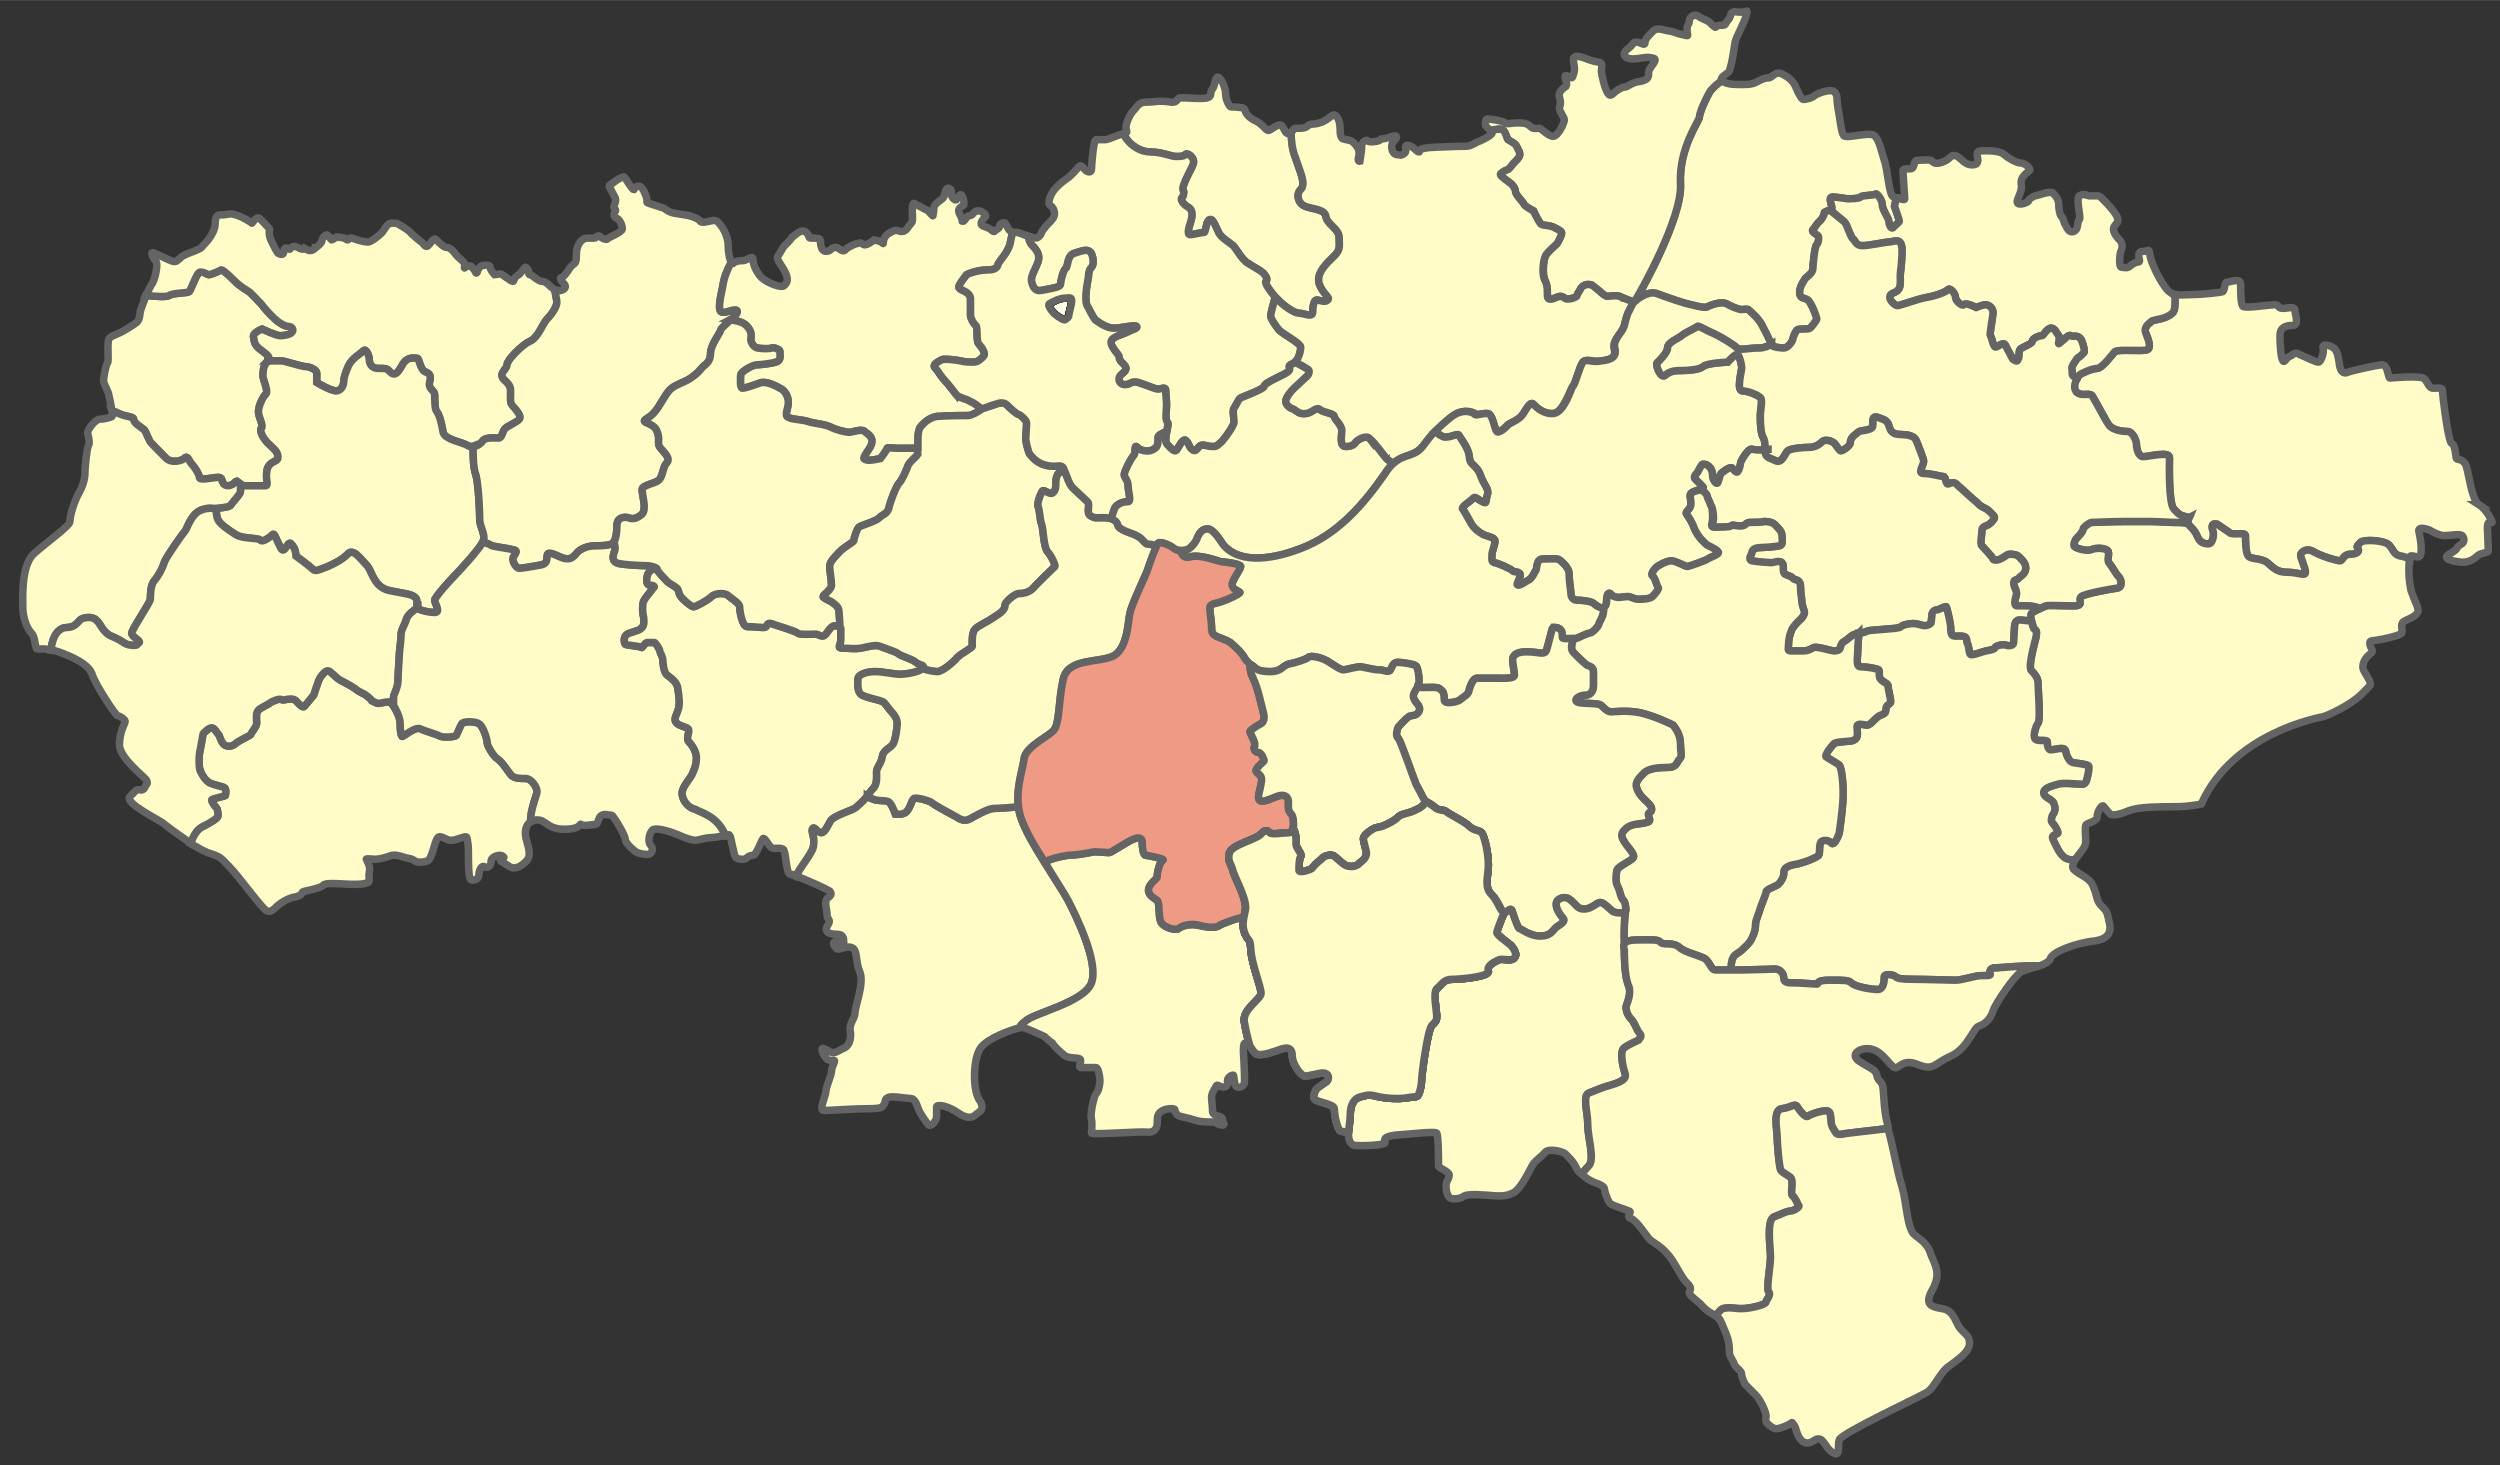<svg xmlns="http://www.w3.org/2000/svg" xml:space="preserve" width="8327" height="4880" style="shape-rendering:geometricPrecision;text-rendering:geometricPrecision;image-rendering:optimizeQuality;fill-rule:evenodd" viewBox="0 0 8328 4880"><rect x="0" y="0" width="8328" height="4880" fill="#333333" stroke="none"/><defs><style>.str0,.str2{stroke:#000;stroke-width:25}.str0{stroke:#646464}.fil3{fill:none}.fil0{fill:#fffcc8}.fil2{fill:#fefee9}.fil1{fill:#fffcc8}</style></defs><g id="Layer 1"><path class="fil0 str0" d="M445 1396c0 13 22 25 35 35 9 12 15 37 25 46 9 10 25 25 46 47 19 22 60 10 66 0 9-6 13 13 22 22 12 13 25 35 25 44 0 12 47 0 62 0 16 0 10 9 19 22 13 12 31 3 38-6 9-10 12 12 31 12h72c12 0 0-19 3-50 6-34 37-28 37-44 0-18-9-25-28-43-22-19-34-47-28-54 10-9-9-37-9-56s15-50 25-59c9-10-10-47-10-60 0-12 0-31 13-46 16-13 12-16-16-38-28-19-25-31-28-44-6-15 28-28 28-28s47 22 60 22c12 0 34-3 40-12 7-7 0-19-12-19-16 0-41-19-56-35-16-15-35-40-35-40-9-10-34-35-37-38-7-6-32-18-53-40-25-25-41-38-44-35s-35 16-41 16c-3 0-12-9-28-9-12 0-31 62-37 65-4 6-50 3-66 13-9 6-47 3-78 0-6 22-16 40-19 56-3 28-9 31-12 34-4 3-22 16-44 28-22 13-41 16-47 25-9 10 0 75-6 82-7 9-13 53-13 59 0 9 10 25 16 41 3 12 9 40 12 59 10 3 16 6 22 9 28 13 50 10 50 19z"/><path class="fil1 str0" d="M1017 1221c13 0 38 10 38 22v31s46 28 65 28c16 0 25-18 25-31 0-12 6-31 16-53 12-25 37-37 50-50 9-9 19 19 19 28 0 10 3 31 31 31 25 0 28 0 40 13 13 12 22 6 38-22 16-31 37-25 50-25 9 0 9 41 31 47 22 9 10 28 10 41 0 15 18 21 18 34 0 16 0 50 7 56 9 10 18 47 21 69 7 25 60 31 82 44 25 12 43-7 53-19 12-9 40-6 50-6 12 0 12-22 22-32 9-9 40-21 50-31 6-9-13-31-22-44-13-9-10-25-10-43 0-19 0-25-21-44-22-22 9-34 9-50s50-66 75-78c28-10 44-60 59-75 16-16 32-41 32-56 0-7-4-22-7-41-3-3-9-6-12-9-10-10-19-19-31-19-10 0-32-19-32-19-9-6-12 0-12-12 0-10-6-13-10-16-3-3-15 22-28 28-12 6-9 19-15 19-7 0-35-25-41-25s-16 3-19 3c-3-3-15-16-15-25 0-6-10-9-25-6-19 6-16 28-22 25-3-7-13-19-16-22s-12-3-19 3c-6 6-3 0-3-9 0-10-15-16-31-35-12-19-25-22-28-22-6 0-13-3-25-15-13-13-13-13-16-13-6 0-15 16-22 22-6 6-12 0-18-9-10-7-32-25-44-38-13-12-34-22-38-25-3-3-6-3-21-3-16 0-22 19-32 31-9 10-37 32-47 32-12 0-37-7-53-13-12-3-12 6-15 6s-10-6-10-6-28-6-28-3c-3 0-12 9-15 9-4-3-7-9-13-15-6-7-19 9-19 15 0 10-18 25-22 25 0 3-9 10-15 10-6 3-22-7-22-7-3 4-9 4-22-3-12-6-16-3-22 0s0 10-12 3c-16-6-10 16-16 19-3 3-12 0-16-3-3-3-12-19-25-47-9-28 0-31-3-34-6-6-22-25-34-35-13-6-25 19-25 16-3-3-38-25-56-28-16-6-28 0-35 0-9 3-31-9-31 28 0 38-41 75-41 75-6 16-62 25-75 41-15 12-12 12-21 12-10 0-50-22-66-28-19-9 0 22 6 28s0 50-12 72c-7 9-13 25-22 41 31 3 69 6 78 0 16-10 62-7 66-13 6-3 25-65 37-65 16 0 25 9 28 9 6 0 38-13 41-16s19 10 44 35c21 22 46 34 53 40 3 3 28 28 37 38 0 0 19 25 35 40 15 16 40 35 56 35 12 0 19 12 12 19-6 9-28 12-40 12-13 0-60-22-60-22s-34 13-28 28c3 13 0 25 28 44 25 19 28 25 19 34h47c9 0 66 19 78 19z"/><path class="fil1 str0" d="M767 1684c-6 6-47 9-47 9s0 22 6 38c7 15 35 34 60 50 25 15 72 9 81 18 9 10 38-15 41-18 6-7 9 9 25 40 15 35 25-25 37-9 16 15 16 40 16 40s44 32 56 44c9 10 25 0 50-9 22-10 47-22 66-41 18-22 43 16 62 35 19 18 22 68 69 84 50 12 81 12 94 25 12 12 0 28 9 37 9 7 38 13 56 13 22 0 0-31 0-41 0-9 50-65 66-81s91-97 97-119c6-18-13-47-13-68 0-22-3-107-12-147-10-25-10-66-10-97-6 3-12 0-18-3-22-13-75-19-82-44-3-22-12-59-21-69-7-6-7-40-7-56 0-13-18-19-18-34 0-13 12-32-10-41-22-6-22-47-31-47-13 0-34-6-50 25-16 28-25 34-38 22-12-13-15-13-40-13-28 0-31-21-31-31 0-9-10-37-19-28-13 13-38 25-50 50-10 22-16 41-16 53 0 13-9 31-25 31-19 0-65-28-65-28v-31c0-12-25-22-38-22-12 0-69-19-78-19h-47c0 4 0 4-3 4-13 15-13 34-13 46 0 13 19 50 10 60-10 9-25 40-25 59s19 47 9 56c-6 7 6 35 28 54 19 18 28 25 28 43 0 16-31 10-37 44-6 31 9 50-6 50h-69c-6 0-9-3-13-6v25c0 9-28 37-34 47z"/><path class="fil0 str0" d="M223 2090c25 0 35-16 44-25s41-13 53 0c16 12 22 44 56 56 38 16 35 25 60 28s19-3 28-9c6-6-25-19-25-31 0-13 62-103 62-113 0-12 0-47 13-62 12-13 28-41 34-63 10-22 63-97 69-103s19-56 53-69c22-9 41-6 50-3v-3s41-3 47-9c6-10 34-38 34-47v-25c-9-6-12-13-18-6-7 9-25 18-38 6-9-13-3-22-19-22-15 0-62 12-62 0 0-9-13-31-25-44-9-9-13-28-22-22-6 10-47 22-66 0-21-22-37-37-46-47-10-9-16-34-25-46-13-10-35-22-35-35 0-9-22-6-50-19-6-3-12-6-22-9 3 9 3 16 0 19s-25 9-40 9c-16 0-41 35-41 44 0 6 9 34 3 44-6 6-12 78-12 87 0 10 0 35-19 69s-31 78-31 97c0 15-82 72-122 109-41 41-35 147-35 178 0 32 13 69 29 85 15 15 9 53 21 53 13 0 19-3 44 3 6-56 31-75 53-75zM1751 2593c-18 0-34 0-46-9-10-10-32-47-47-56-13-7-35-44-35-54 0-12-12-50-25-62-12-10-50-10-59-3-6 9-16 34-19 40-6 7-44 7-53 3-9-6-47-15-66-25-18-9-59 29-62 25-3-3-6-15-6-43 0-25-25-63-32-69-6-6-34 3-40 3s-16-6-22-9c-3-7-25-22-25-22s-22-10-28-16-41-25-53-31c-16-9-32-31-41-31s-25 18-31 34-16 47-16 47-25 31-31 37c-6 7-16-6-28-18-13-13-41 0-47-3-6-7-34 6-38 9-6 6-31 16-40 25-10 9-6 34-6 44 0 12-19 31-19 37 0 3-44 22-53 32-10 9-28 9-35 3-6-3-12-16-18-32-10-12-16-25-25-25-10 0-29 19-29 22 0 7-12 63-12 69s-3 38 3 50c3 16 19 38 34 44 13 6 44 12 47 15 7 7 3 22 3 25 0 4-46 10-46 16s9 19 15 25 6 19 6 28c0 6-18 19-56 38-15 9-28 31-37 53 28 15 53 31 68 34 38 13 35 16 63 44 31 31 112 144 125 147 12 6 25-6 34-16 10-9 38-28 63-31 22-6 19-13 22-16s62-12 68-22c7-6 16-6 38-6 19 0 75 6 100 0 25-3 12-12 16-37 6-22-10-41-10-44s16 0 31 0c13 0 35-6 54-13 21-3 37 7 56 10s22 12 28 12c3 0 16 3 34-3 19-6 25-81 41-81 12 0 25 12 37 12 13 0 19-3 38-9s16-3 19 16c6 18-3 118 12 125 16 3 25-7 25-16s6-34 19-28c12 6 22-3 22-19 0-15 31-25 40-15 10 6-9 6-9 12s13 9 31 22c22 12 41-6 53-16 10-12 19-18 4-68-10-32-4-54 12-66 0-41 22-91 22-100 0-16-19-44-38-44z"/><path class="fil1 str0" d="M1326 2265c0-28 4-66 4-81 0-13 6-50 6-69s12-31 19-56c6-13 21-25 37-35-9-9 3-25-9-34-13-13-44-13-94-25-47-16-50-66-69-84-19-19-44-57-62-35-19 19-44 31-66 41-25 9-41 19-50 9-12-12-56-44-56-44s0-25-16-40c-12-16-22 44-37 9-16-31-19-47-25-40-3 3-32 28-41 18-9-9-56-3-81-18-25-16-53-35-60-50-6-13-6-29-6-35-9-3-28-6-50 3-34 13-47 63-53 69s-59 81-69 103c-6 22-22 50-34 63-13 15-13 50-13 62 0 10-62 100-62 113 0 12 31 25 25 31-9 6-3 12-28 9s-22-12-60-28c-34-12-40-44-56-56-12-13-44-9-53 0s-19 25-44 25c-22 0-47 19-53 75 6 0 16 3 25 6 44 16 103 41 113 78 12 35 78 135 84 135s25 12 25 19c0 6-19 34-19 78 0 43 82 106 88 115 6 7 6 16 0 19-3 6-6 19-19 16-12-3-12 0-34 22-22 21 103 81 112 90 6 6 50 38 91 66 6-22 19-44 34-53 38-19 56-32 56-38 0-9 0-22-6-28s-15-19-15-25 46-12 46-16c0-3 4-18-3-25-3-3-34-9-47-15-15-6-28-28-34-41-6-15-3-47-3-53s12-62 12-69c0-3 19-22 29-22 9 0 15 13 25 25 6 16 12 29 18 32 7 6 25 6 35-3 9-10 53-29 53-32 0-6 19-25 19-37 0-10-4-35 6-44 9-9 34-19 40-25 4-3 32-16 38-9 6 3 34-10 47 3 12 12 22 25 28 19 6-7 31-38 31-38s10-31 16-47 22-34 31-34 25 22 41 31c12 6 47 25 53 31s28 16 28 16 22 15 25 22c6 3 16 9 22 9s34-9 40-3c4 3 7 6 10 9v-28c0-6 15-31 15-56zM1708 1831c25 3 0 18 0 31 0 12 12 31 22 31 6 0 46-6 75-12 28-7 9-38 25-38 15 0 25 9 46 16 22 6 32 0 47-19 19-19 47-22 60-22 12 0 50 0 59-9 6-7 13-25 13-57 0-28 21-31 37-28 16 7 31 3 47-12 16-16 0-63 0-81 0-16 41-19 56-32 13-12 13-43 25-56 16-16-6-34-19-50-15-16 0-28-12-56-9-28-50-28-41-38 10-9 28-12 53-56 29-47 29-50 72-69 44-18 63-47 69-53s25-15 25-44c0-28 34-71 34-78 0-6 38-37 41-40 6-7 19-19 13-25-7-7-29 6-47 6-19 0-10-41 0-88 3-25 15-56 28-78-3-6-10-25-10-53 0-37-21-69-34-81-12-13-31 0-50 0-16 0 0-9-47-22-47-9-56-6-75-19-19-12 6 0-37-15-47-16-16 0-35-41-18-44-37-12-37-12-6 0-25-35-31-41-7-6-47 25-50 28-4 3 21 38 21 47s-6 19-6 25c0 3 10 9 3 16-3 3-6 18 7 21 12 7 18 25 18 35 0 12-47 28-50 34-3 3-15 0-25-9-9-6-12 6-18 6h-25c-13 0-35 16-35 56 0 41-9 19-28 53-22 32-25 19-25 25 0 10 13 16 16 25 3 10-13 16-19 16-3 0-9-3-16-3 3 19 7 34 7 41 0 15-16 40-32 56-15 15-31 65-59 75-25 12-75 62-75 78s-31 28-9 50c21 19 21 25 21 44 0 18-3 34 7 43 12 13 31 35 22 44-7 10-38 22-47 31-10 10-10 32-22 32-10 0-38-3-50 6-6 9-19 22-35 22 0 31 0 72 10 97 9 40 12 125 12 147 0 21 19 50 13 68 0 3-3 3-3 7 12 3 22 6 25 9 6 6 50 9 75 16z"/><path class="fil0 str0" d="M8258 1681c-28-19-35-125-47-138-13-16-28-12-28-16-3-3-3-46-16-50-12-6-31-165-31-178 0-9-19-6-31-6-13 0-16-16-28-31-13-13-110-3-116-3s-6-44-25-44c-16 0-100 19-116 25-12 6-25 0-28-34-6-38-12-47-31-54-19-6-25-3-22 10 3 9-6 44-16 44-9 0-40-16-62-25-19-13-22 3-34 6-13 6-16 22-22 15-7-9-10-56-10-84s19-34 41-34c25 0 9-38 9-50 0-16-25-7-40-7-19 0-10-12-28-12-22 0-91 12-104 6-9-3-9-50-9-75 0-22-37-6-47-6-6 0-6 25-12 31-3 3-75 10-100 10-22 0-44 3-60 0 0 25 3 53-9 62-19 19-59 22-66 25-6 6-31 19-22 41 10 25 19 50 4 56-19 6-94-3-107 6-9 10-43 56-59 56s-53 16-59 22c-4 3-29 35-10 57 22 18 47-4 56 18 13 22 44 82 54 94 12 13 37 19 59 19 19 0 31 31 31 44 0 12 6 40 22 40 19 0 88-19 88 3 0 19-4 153 15 172s16 19 50 28c0 0-9 16-3 22 9 10 19 19 22 25 6 6 12 28 19 31 3 7 28 13 34 7 9-10 13-32 6-47-3-16 3-19 16-16 9 6 41 28 41 28 9 10 53-3 53 10 0 12 0 56 9 68 9 10 31 7 53 16 19 6 31 38 75 38 41 0 63 15 63 0 0-16-16-47-16-57 0-9 19-28 47-9 31 16 75 28 84 28 10 0 10-22 35-22s31-12 25-19c-7-6 0-12 9-21 9-10 78-7 94 9 15 16 15 31 37 37 7 0 19 4 32 10v-6c3-13 28 6 34-4 9-9 3-56-3-81-6-22 37-6 40-3 4 3 29 16 44 16 19 0 53-7 60 0 6 6 12 22-7 31-18 12 0 9-31 28-34 16 0 25 25 28 28 6 50-6 63-19 12-12 37-9 37-18 0-13-3-75-3-75 0-32 16-16 16-19s-16-41-44-59z"/><path class="fil1 str0" d="M8033 1971c-10-34-10-90-6-109-13-6-25-10-32-10-22-6-22-21-37-37-16-16-85-19-94-9-9 9-16 15-9 21 6 7 0 19-25 19s-25 22-35 22c-9 0-53-12-84-28-28-19-47 0-47 9 0 10 16 41 16 57 0 15-22 0-63 0-44 0-56-32-75-38-22-9-44-6-53-16-9-12-9-56-9-68 0-13-44 0-53-10 0 0-32-22-41-28-13-3-19 0-16 16 7 15 3 37-6 47-6 6-31 0-34-7-7-3-13-25-19-31-3-6-13-15-22-25v-3c-16-3-31-3-44-3-22 0-56-3-78-3h-90c-44 0-100 3-110 3-6 0-28 16-28 22 0 9-16 25-22 31s-12 25-6 28c6 6 41 16 56 10 13-7 50-7 56 6 4 12-6 31 4 40 9 10 21 35 31 44 9 10 15 35-6 38-22 3-107 18-119 28-13 12 12 31-25 31-41 0-85-3-94 0-12 6-37 16-47 25-9 9 6 47 10 53 6 3 12 6 0 47-10 41-19 84-10 91 6 6 22 22 22 40 0 22 9 125 0 135-6 6-19 44-9 53 9 9 40 0 40 9 0 10 0 19 7 25 6 7 46-12 53 3 3 16 12 38 25 41 15 3 53 6 53 13 0 9 0 15-3 28-3 9-3 31-19 31s-63-6-81 0c-19 6-50 12-47 31 3 16 31 19 34 35 6 12 3 28-3 34-3 3-9 22-3 28s19 25 19 34c0 7-25 4-16 22 9 19 22 50 38 60 6 6 21 9 34 9 16-22 37-44 37-59 0-19-3-47 0-57 4-9 38-12 38-28 0-15 12-37 19-37 3 0 15 19 25 28 9 6 34 0 65-13 35-12 100-12 150-12s88-9 88-9c106-238 394-288 406-291 13-3 91-38 128-75 38-38 28-28 28-38 0-9-15-28-22-43-6-16 4-35 13-44 9-10 19-13 16-22-7-13-13-31 0-31 12 0 100-16 100-28 0-13-7-32 9-38 19-9 44-19 44-34 0-16-10-28-22-63zM5698 302c-18 29-37 75-37 88 0 12-69 103-63 222 7 119-150 390-150 390s38-34 69-25c35 13 97 35 116 38 22 6 53 12 56 6 6-3 44-19 63-9 15 9 40 19 50 19 6 0 21-4 25 3 6 6 34 28 46 56 13 28 29 59 32 62 3 4 25 7 37 7 16 0 31-25 31-32 0-3 7-21 13-28 6-6 37 0 44-6 3-3 22-25 22-31s-16-50-29-63c-12-9-28-3-28-25s16-40 19-47c3-3 25-18 25-31 0-9 6-78 13-81 6-6 9-28 6-31-6-3-25-13-19-19s13-19 19-25c9-6 19-22 19-31 0-7 31-7 25-22-4-16-10-31 3-31 12 0 47 6 50 6s40 0 43-6c7-7 44-4 50-10 4-3 22 19 22 35 0 18 22 46 22 56 0 9 6 28 13 22 6-7 22-19 22-22 0-6-16-50-16-50l6-28c-3 0-6 0-9-3-16-4-19-91-31-122-10-32-16-66-32-82-15-15-90 10-103 0-9-12-12-56-19-90-6-35 0-44-12-56-13-13-59 6-66 12-9 9-31 13-37 13s-13-13-22-32c-6-15-13-34-44-50-28-18-37 10-50 10-12 0-19 3-37 12-19 13-50 10-69 10-22 0-41-4-50-13-13 9-28 22-38 34z"/><path class="fil0 str0" d="M5008 434c9 9 12 28 15 31 4 3 25 12 29 22 3 9 15 22 9 34-6 10-13 16-19 22s-15 22-22 22c-9 3-22 12-22 16 0 6 29 25 32 28 6 3 18 18 18 28 0 12 25 34 29 44 3 6 25 18 31 21 3 7 19 38 25 44s31 3 47 13c18 9 22 12 22 18 0 7-13 32-16 35s-25 22-34 34c-10 10-16 66-4 91 13 28 0 56 13 59 12 3 25-9 37-9 10 0 16 9 22 9 10 0 25-3 32-9 3-10 9-16 15-28 10-13 25-13 35-10 6 7 21 16 28 22 6 6 18 16 25 16 6 0 34-6 47 3 12 6 37 16 40 16 0 0 3-4 6-7 16-25 157-275 150-387-6-119 63-210 63-222 0-13 19-59 37-88 10-12 25-25 38-34-9-9 16-22 22-28 9-9 19-81 22-100 3-16 28-59 37-88 6-28 6-9-25-12-34-6-22 12-34 25-16 16-3 19-28 19-22 0-7 15-25 0-16-19-25-16-44-28-22-16-34 6-34 15 0 13-7 6-7 28 0 25 13 22-28 13-37-13-25-6-50-13-22-6-31 0-34 3-3 4-28 25-28 38 0 16-13 0-28 0-16 0-7 6-29 22-25 19-9 34 16 34s44-9 66-3c25 3-13 31-13 47s0 25-28 31c-31 3-41 19-53 19-9 0-28 12-38 22-9 9-18 9-31-38-12-47-6-37-6-56 0-16-9-6-50-22-38-15-41-6-44-3s3 28 3 38c0 6-6 28-9 28s-16-10-22-7c-3 7 9 25 3 35-9 6-28 19-22 37 7 22 0 28 0 38 0 9 16 28 16 37 0 10-16 44-31 53-16 10-44-25-53-25-10 0-19 4-29-6-9-9-18-12-43-12-22 0-35 6-41 0-6-7-53-13-59-13-7 0-7 13-7 19s10 12 16 19c19-3 38-7 44 0z"/><path class="fil0" d="M3833 506c37 0 68 15 84 15s25 0 31-6c7-9 28 9 28 22 0 12-6 19-18 44-13 25-22 50-16 53 3 6 0 22-6 25-3 3 0 18 22 31 22 12 9 47 6 56-3 10-9 28-3 35 3 3 40-7 50-7 6 0 6-31 15-40 13-13 22 18 32 37 6 19 40 38 50 47 9 9 31 50 50 59 18 13 34 19 50 32 12 15 15 22 9 28-6 9 28 50 44 65 16 16 50 41 66 41 15 0 46 16 46-3s4-41 13-41 28 10 37 0c10-9-15-18-28-53-12-34 25-69 50-94 22-21 16-34 16-62s-41-44-44-69-47-25-69-34c-25-10-31-41-15-56 19-19-3-60-19-110-9-22-12-53-12-81 0 3-4 3-4 3-15 9-18-12-28-25-9-9-34 13-43 16-10 3-19-22-51-35-28-15-28-34-31-37-6-6-40-6-44-6-6 0-18-25-18-41 0-19-10-47-22-56-13-13-13 28-22 37-9 10-3 19-9 25-7 10-50 6-57 6-6 0-43-3-47 0-3 4-9 16-25 13-18-3-28-3-40-3-10 0-19 3-44 3s-31 19-41 28c-9 9-25 38-25 56 0 16 10 16-9 22 22 41 59 60 91 60z" style="stroke:#646464;stroke-width:25"/><path class="fil1 str0" d="M3439 818c19 19 25 34 19 53-7 22-25 47-22 66 6 22 12 37 44 28 31-6 53-9 53-19 0-9 9-47 18-53 7-6 4-44 29-50 21-6 40-16 53-3 9 12 12 41 3 50-10 9-10 25-10 31 0 3-15 66-6 94 13 25 19 37 28 50 13 9 38 28 63 28 22 0 69-12 75-6s-13 9-38 22c-22 9-47 15-47 31s22 37 25 44c4 3-3 12 16 28 19 19 3 25-9 37-10 10-7 32 15 32 19 0 19-13 44-7 22 7 56 22 66 22 9 0 25-9 25 3 0 16 3 32 3 50 0 22-6 47 3 57 9 9-16 59 0 75 16 18 25 25 31 18 6-9 22-43 31-31 10 9 10 22 19 28 10 10 16 3 25-9 10-10 25 0 41 0 15 0 12 3 34-16 19-22 41-56 41-65 0-10-6-41 0-47 3-3 16-28 19-32 3-3 81-31 81-40 0-13 69-38 81-50 13-13-9-16 13-25 22-10 28-41 28-56 0-13-60-44-72-57-9-12-28-37-28-47 0-9 9-40 15-62-15-19-37-47-31-53s3-13-9-28c-16-13-31-19-50-32-19-9-41-50-50-59-10-9-44-28-50-47-10-19-19-50-32-37-9 9-9 40-15 40-10 0-47 10-50 7-6-7 0-25 3-35 3-9 16-44-6-56-22-13-25-28-22-31 6-3 9-19 6-25-6-3 3-28 16-53 12-25 18-32 18-44 0-13-21-31-28-22-6 6-15 6-31 6s-47-15-84-15c-32 0-69-19-91-60-12 0-50 19-59 19h-32c-9 0-15 91-15 97 0 9-6 15-19 6-9-9-12-16-19-16-3 0-22 25-31 32-6 9-53 31-69 72-12 37 7 21 13 46 9 25-19 38-31 57-16 18-10 22-16 25-6 6-6 12-28 6-3-3-6-3-10-3 0 9 4 22 13 31z"/><path class="fil2 str0" d="M3545 993c-19 0-50 19-50 19-6 6 10 25 13 28 3 6 31 25 37 25s16-9 16-16c0-9 9-34 9-47 0-15-9-9-25-9z"/><path class="fil3 str2" d="M3545 993c-19 0-50 19-50 19-6 6 10 25 13 28 3 6 31 25 37 25s16-9 16-16c0-9 9-34 9-47 0-15-9-9-25-9z"/><path class="fil3 str2" d="M3545 993c-19 0-50 19-50 19-6 6 10 25 13 28 3 6 31 25 37 25s16-9 16-16c0-9 9-34 9-47 0-15-9-9-25-9z"/><path class="fil1 str0" d="M3186 1315c-13-16-25-34-38-47-15-16-18-25-31-41-16-12 13-25 19-28 3-6 50 0 65 3 13 4 29 4 41 4 16 0 25-10 34-19 10-10-6-31-15-41-10-9-3-56-10-62-9-7-18-25-18-35v-53c0-25-32-28-38-37-6-7 19-35 25-44 10-6 41-16 69-16s34-9 37-22c7-12 29-34 38-62 3-13 6-28 9-41-3 0-6-3-12-9-6-9-10-19-13-22 0-3-18 0-18 9 0 10-13 13-16 16 0 3-3 6-13-3-9-9-25-9-31-16-6-6 6-22 13-28 3-6-10-19-25-19-16 0-16 16-28 16-10 0-16 19-22 19-7 0 3 3-10-22-15-25 13-28 13-34 0-10 0-16-6-29-7-12-16 10-19 13s-13-3-16-13c-3-12 3-21-9-25-13-3-13 25-19 32-6 6-16 12-19 15s-12 10-12 19-3 22-3 25-7-6-10-9c-6-7-6-7-18-13-10-6-29-15-29-15-12-13-12 9-12 25 0 15 3 31-3 37-10 9-16 28-31 28-19 0-13-12-44 6-28 19-13 41-22 32-6-7-28-10-28-10s-28 25-38 13c-9-10-53 12-59 22-9 6-19-10-31-10-16 0-13 13-32 13-15 0-18-22-18-35 0-9-13-9-28-9-16 0-4-3-19-19-16-15-38 10-47 16-6 9-19 22-25 28-9 9-13 22-22 34-9 10 9 25 25 57 13 28 0 37-6 43-6 7-50-6-75-28-22-25-28-50-28-62 0-13-22 6-32 6-6 0-25 0-34 9 0 0-3 0-6-3-13 22-25 53-28 78-10 47-19 88 0 88 18 0 40-13 47-6 6 6-7 18-13 25 0 0-3 3-9 6 18 3 40 6 53 19 22 22 15 37 15 47 0 6 7 25 22 28 16 3 44 3 47 0s28 3 28 12c0 13 3 25-6 31-6 7-59 13-72 13-12 0-53 22-53 34 0 13-3 44 6 44 10 0 44-12 63-19 19-3 47 10 62 19 16 6 28 28 28 47 0 22-15 44 0 50 16 9 47 6 72 16 25 6 44 6 66 15 25 13 59 19 66 19 6 0 43-13 50-3 9 9 37 19 18 53-22 34-25 37-15 41 12 6 50-4 50-4s22-28 22-34c0-3 25 0 31 0h44c9 0 28 0 28-3v-34c0-10 3-29 9-35s22-28 53-34c35-3 97-3 106-3 13 0 38-16 41-19 0 0 0-3 3-3-12-10-28-22-37-25-16-10-32-10-47-22zM2317 2696c-25-6-41-28-44-47-6-21 22-50 32-68 9-19 15-35 15-57 0-18-12-40-25-53-12-12 6-37-3-43-6-7-28-10-37-19-10-10-7-16 3-41 9-22 3-53 0-75-3-25-28-37-38-47-9-9-12-40-12-50 0-6-10-25-10-28 0-6-15-28-18-28h-25c-10 3-16 22-19 16-6-4-50-7-53-10s-7-22 3-31c9-9 44-13 50-22 9-6 12-22 6-47-3-22 0-31 0-37 0-10 28-41 34-50 10-7-3-10-12-10s-13-15-6-37c6-10 15-16 25-22-7-3-19-6-32-6-21 0-68-3-90-7-22-6-22-21-13-43 3-10 0-19-3-28-3 0-3 3-3 3-9 9-47 9-59 9-13 0-41 3-60 22-15 19-25 25-47 19-21-7-31-16-46-16-16 0 3 31-25 38-29 6-69 12-75 12-10 0-22-19-22-31 0-13 25-28 0-31-25-7-69-10-75-16-3-3-13-6-25-9-13 25-78 96-94 112s-66 72-66 81c0 10 22 41 0 41-18 0-47-6-56-13v-3c-16 10-31 22-37 35-7 25-19 37-19 56s-6 56-6 69c0 15-4 53-4 81 0 25-15 50-15 56v28c9 16 22 41 22 60 0 28 3 40 6 44 3 3 44-35 62-25 19 9 57 18 66 25 9 3 47 3 53-4 3-6 13-31 19-40 9-7 47-7 59 3 13 12 25 50 25 62 0 10 22 47 35 54 15 9 37 46 47 56 12 9 28 9 46 9 19 0 38 28 38 44 0 9-22 59-22 100 6-3 13-6 22-6 31 0 34 31 91 31 59 0 50-22 56-16 9 7 37 0 47 0 9 0 9-18 18-28 10-9 25-3 32-3 9 0 9 6 15 13 7 9 35 56 35 68 0 10 18 28 31 38 9 9 31 12 44 12 12 0 22-18 9-31-9-9-6-37 6-50 13-12 72 9 94 19 19 9 41 15 50 15 6 0 34-9 50-9 19 0 34-6 50-6-25-66-84-78-100-88z"/><path class="fil1 str0" d="M3051 2206c-9-10-53-22-59-29-6-6-53-21-62-25-13-6-47 4-63 7-19 3-34 0-59 0-22 0-7-10-7-28v-38c0-6-12-9-21-9-13 0-25 25-32 31-9 9-22-3-31-3-6 0-53 3-59-3-7-7-69-25-88-32-19-6-12 13-25 13-12 0-37-3-56-3-16 0-25-50-25-66 0-12-28-28-38-37-9-10-43-10-56 3-12 12-53 34-59 34s-22-12-38-28c-15-16-9-25-18-34-7-7-22-13-32-22-9-10-37-38-34-41 0 0 0-3-6-6-10 6-19 12-25 22-7 22-3 37 6 37s22 3 12 10c-6 9-34 40-34 50 0 6-3 15 0 37 6 25 3 41-6 47-6 9-41 13-50 22-10 9-6 28-3 31s47 6 53 10c3 6 9-13 19-16h25c3 0 18 22 18 28 0 3 10 22 10 28 0 10 3 41 12 50 10 10 35 22 38 47 3 22 9 53 0 75-10 25-13 31-3 41 9 9 31 12 37 18 9 7-9 32 3 44 13 13 25 35 25 53 0 22-6 38-15 57-10 18-38 47-32 68 3 19 19 41 44 47 16 10 75 22 100 88 13 0 9-10 16 3 3 9 12 62 18 69 4 6 29 9 35 3s12-10 22-10c12 0 28-50 34-56 6-3 16 19 25 28 9 10 25 0 41 7 12 6 9 84 25 84 3 0 9 0 18 6 16-28 44-65 50-78 10-16 10-25 10-41 0-15-10-34-3-40 6-6 15 15 28 15 12 0 22-25 31-40 13-19 75-35 84-44 10-9 22-19 32-31 9-10 15-22 28-35 12-15 9-40 9-53 0-15 16-28 19-50s25-28 34-40c10-10 16-60 16-72 0-13-9-28-19-38-6-9-19-25-25-31-9-9-65-16-78-28-12-13-9-35-9-50 0-16 31-25 56-25 28 0 66 9 84 9 16 0 63-6 75-19 13-12-12-12-22-21z"/><path class="fil1 str0" d="M3230 2728c-13 6-25 6-44-7-16-9-75-40-81-47-7-6-47-18-60-15-9 6-12 31-25 44-9 12-37 9-37 9s-10-28-19-38c-6-9-28-6-47-9-6-3-19-6-28-12 0 3-3 6-6 6-10 12-22 22-32 31-9 9-71 25-84 44-9 15-19 40-31 40-13 0-22-21-28-15-7 6 3 25 3 40 0 16 0 25-10 41-6 13-34 50-50 78 38 13 104 44 113 50 9 10 3 16-9 25-10 13 0 38 0 53 0 19 15 16 3 35-13 18-3 31 28 31s22 22 25 28c6 3-22-3-28-3-10 0-7 12 3 22 9 9 28-10 50-3 22 6 12 43 28 81 16 37-16 116-16 137 0 19-22 38-15 63 3 28-7 47-19 53-16 6-25 16-38 16-12 0-15-7-31-13-15-6-3 22 10 35 12 9 25 0 25 6s-10 22-10 34c0 13-19 53-19 69 0 12-25 62-6 62s97-6 147-6 47-6 53-15c6-7 0-16 13-22 12-7 59 3 75 3 12 0 18 12 25 31 6 19 25 44 34 56 9 10 28-12 28-28v-31c0-9 35-6 75 22 38 25 53 6 60 0 3-3 31-13 6-47-22-38-19-138 6-172s109-62 128-66c6-9 10-15 19-21 28-29 197-63 222-129 25-68-50-221-78-275-28-53-132-196-157-275-6-12-6-25-9-37-25 3-72 6-84 6-16 0-66 28-78 35zM2795 2037c0-16-15-25-19-28-6-7-34-16-34-22s28-22 28-38c0-18-6-47-6-62 0-16 16-31 34-50 19-19 47-31 47-38 0-9 10-37 16-43 9-7 59-19 69-32 12-12 25-12 31-31 3-19 25-75 34-84 10-10 22-38 28-53 3-16 28-32 35-44 0-3-3-13-3-19h-69c-6 0-31-3-31 0 0 6-22 34-22 34s-38 10-50 4c-10-4-7-7 15-41 19-34-9-44-18-53-7-10-44 3-50 3-7 0-41-6-66-19-22-9-41-9-66-15-25-10-56-7-72-16-15-6 0-28 0-50 0-19-12-41-28-47-15-9-43-22-62-19-19 7-53 19-63 19-9 0-6-31-6-44 0-12 41-34 53-34 13 0 66-6 72-13 9-6 6-18 6-31 0-9-25-15-28-12s-31 3-47 0c-15-3-22-22-22-28 0-10 7-25-15-47-13-13-35-16-53-19-10 12-32 28-32 34 0 7-34 50-34 78 0 29-19 38-25 44s-25 35-69 53c-43 19-43 22-72 69-25 44-43 47-53 56-9 10 32 10 41 38 12 28-3 40 12 56 13 16 35 34 19 50-12 13-12 44-25 56-15 13-56 16-56 32 0 18 16 65 0 81-16 15-31 19-47 12-16-3-37 0-37 28 0 25-4 44-10 54 3 9 6 18 3 28-9 22-9 37 13 43 22 4 69 7 90 7 22 0 41 9 38 12s25 31 34 41c10 9 25 15 32 22 9 9 3 18 18 34 16 16 32 28 38 28s47-22 59-34c13-13 47-13 56-3 10 9 38 25 38 37 0 16 9 66 25 66 19 0 44 3 56 3 13 0 6-19 25-13 19 7 81 25 88 32 6 6 53 3 59 3 9 0 22 12 31 3 7-6 19-31 32-31 6 0 12 3 18 3 0-19-3-41-3-50z"/><path class="fil0 str0" d="M3189 2190c16-16 50-31 50-38 0-6-3-43 9-56 10-12 38-22 69-44 31-18 31-31 31-37 0-9 32-38 47-38 19 0 35-6 47-18 13-16 69-69 72-72s-9-31-22-47c-16-13-16-78-22-94-6-12-6-47-12-59-3-13 6-35 12-47 3-13 16 0 28 3 10 3 19-9 19-25s0-25 6-37c3-7 13-10 25-13-3 0-3-3-3-3-3-16-19-13-19-13s-28 4-53-6c-25-9-40-31-43-34-4-6-13-41-13-50 0-10 3-44 3-53 0-10-22-28-25-28-6 0-31-22-40-32-10-9-22-9-38-3-12 6-47 13-50 19-3 3-31 19-41 19-9 0-71 0-106 3-31 6-47 28-53 34s-9 25-9 35v34s-3 0-3 3c0 6 3 16 3 19-7 12-32 28-35 44-6 15-18 43-28 53-9 9-31 65-34 84-6 19-19 19-31 31-13 13-60 25-69 32-6 6-16 34-16 43 0 7-28 19-47 38-18 19-34 34-34 50 0 15 6 44 6 62 0 16-28 32-28 38s28 15 34 22c4 3 19 12 19 28 0 9 3 31 3 50 0 3 3 3 3 6v38c0 18-15 28 7 28 25 0 40 3 59 0 16-3 50-13 63-7 9 4 56 19 62 25 6 7 50 19 59 29 10 9 35 9 22 21 19 7 41 10 50 10 16 0 53-31 66-47z"/><path class="fil1 str0" d="M3823 1812c-9 0-15-16-31-25-19-13-66-19-69-41-6-22-34-22-53-22s-22 3-37-6c-16-9 0-37-10-47-9-9-40-37-50-47-9-9-22-40-25-56-12 3-22 6-25 13-6 12-6 21-6 37s-9 28-19 25c-12-3-25-16-28-3-6 12-15 34-12 47 6 12 6 47 12 59 6 16 6 81 22 94 13 16 25 44 22 47s-59 56-72 72c-12 12-28 18-47 18-15 0-47 29-47 38 0 6 0 19-31 37-31 22-59 32-69 44-12 13-9 50-9 56 0 7-34 22-50 38-13 16-50 47-66 47-9 0-31-3-50-10-15 13-59 19-75 19-18 0-56-9-84-9-25 0-56 9-56 25 0 15-3 37 9 50 13 12 69 19 78 28 6 6 16 22 25 31 10 10 19 25 19 38 0 12-6 62-16 72-9 12-31 18-34 40s-19 35-19 50c0 13 3 38-9 53-10 10-16 19-22 29 9 6 22 9 28 12 19 3 41 0 47 9 9 10 19 38 19 38s28 3 37-9c13-13 16-38 25-44 13-3 53 9 60 15 6 7 65 38 81 47 19 13 31 13 44 7 12-7 62-35 78-35 12 0 59-3 84-6-6-63 13-119 19-156 3-47 90-79 103-103 16-29 12-94 28-166s122-53 169-78c47-28 47-119 53-141 3-22 44-109 56-137 10-25 25-69 35-88-13-3-25-6-32-6z"/><path class="fil3 str2" d="M3545 993c-19 0-50 19-50 19-6 6 10 25 13 28 3 6 31 25 37 25s16-9 16-16c0-9 9-34 9-47 0-15-9-9-25-9z"/><path class="fil1 str0" d="M3758 1671c12 0 0-34 0-53s-13-28-13-37c0-10 22-54 31-63 10-9 0-41 13-28 9 9 19 12 34 12 13 0 22-6 28-12 7-6 7-22 7-34 0-7 15-13 28-19 3-13 6-28 3-31-9-10-3-35-3-57 0-18-3-34-3-50 0-12-16-3-25-3-10 0-44-15-66-22-25-6-25 7-44 7-22 0-25-22-15-32 12-12 28-18 9-37-19-16-12-25-16-28-3-7-25-28-25-44s25-22 47-31c25-13 44-16 38-22s-53 6-75 6c-25 0-50-19-63-28-9-13-15-25-28-50-9-28 6-91 6-94 0-6 0-22 10-31 9-9 6-38-3-50-13-13-32-3-53 3-25 6-22 44-29 50-9 6-18 44-18 53 0 10-22 13-53 19-32 9-38-6-44-28-3-19 15-44 22-66 6-19 0-34-19-53-9-9-13-22-13-31-18-6-31-13-40-13h-13c-3 13-6 28-9 41-9 28-31 50-38 62-3 13-9 22-37 22s-59 10-69 16c-6 9-31 37-25 44 6 9 38 12 38 37v53c0 10 9 28 18 35 7 6 0 53 10 62 9 10 25 31 15 41-9 9-18 19-34 19-12 0-28 0-41-4-15-3-62-9-65-3-6 3-35 16-19 28 13 16 16 25 31 41 13 13 25 31 38 47 15 12 31 12 47 22 9 3 25 15 37 25 10-3 35-13 47-16 16-6 28-6 38 3 9 10 34 32 40 32 3 0 25 18 25 28 0 9-3 43-3 53 0 9 9 44 13 50 3 3 18 25 43 34 25 10 53 6 53 6s16-3 19 13c6 12 16 47 28 59 10 10 41 38 50 47 10 10-6 38 10 47 15 9 18 6 37 6 10 0 22 0 31 3 7-15 10-34 16-40 13-13 28-16 41-16zm-197-622c0 7-10 16-16 16s-34-19-37-25c-3-3-19-22-13-28 0 0 31-19 50-19 16 0 25-6 25 9 0 13-9 38-9 47z"/><path class="fil1 str0" d="M4564 1462c-12-16-41 3-47 9-6 10-15 16-34 16-22 0-13-38-13-53 0-19-25-38-25-47 0-10-34-13-47-22-12-13-25 9-46 12-25 4-32-9-44-15-13-3-25-16-25-25 0-13 19-35 28-44s34-31 44-41c6-6 6-12 6-18 0-3-28-19-47-28-3 3-6 3-9 6-22 9 0 12-13 25-12 12-81 37-81 50 0 9-78 37-81 40-4 4-16 29-19 32-6 6 0 37 0 47 0 9-22 43-41 65-22 19-19 16-34 16-16 0-31-10-41 0-9 12-15 19-25 9-9-6-9-19-19-28-9-12-25 22-31 31-6 7-15 0-31-18-9-7-6-25-3-44-13 6-28 12-28 19 0 12 0 28-7 34-6 6-15 12-28 12-15 0-25-3-34-12-13-13-3 19-13 28-9 9-31 53-31 63 0 9 13 18 13 37s12 53 0 53c-13 0-28 3-41 16-6 6-9 25-16 40 10 4 19 10 22 19 3 22 50 28 69 41 16 9 22 25 31 25 7 0 19 3 32 6 0-3 3-6 3-9 9-7 43 9 53 18 9 7 25 10 44 4 15-7 31-29 34-41 6-13 16-31 37-28 19 3 47 50 47 50 60 75 185 44 260 15 122-46 209-146 281-250 9-15 19-25 28-34-12-6-25-16-25-19-3 0-37-50-53-62z"/><path class="fil1 str0" d="M5402 990c-13-9-41-3-47-3-7 0-19-10-25-16-7-6-22-19-28-22-10-3-25-3-35 10-6 12-12 18-15 28-7 6-22 9-32 9-6 0-12-9-22-9-12 0-25 12-37 9-13-3 0-31-13-59-15-25-6-81 4-91 9-12 31-31 34-34s16-28 16-35c0-6-4-9-22-18-16-10-41-7-47-13s-22-37-25-44c-6-3-28-15-31-21-4-10-29-32-29-44 0-10-12-25-18-28-3-3-32-22-32-28 0-4 13-13 22-16 7 0 16-16 22-22s13-12 19-22c6-12-6-25-9-34-4-10-25-19-29-22-3-3-6-22-15-31-6-7-25-3-44 0 3 0 3 3 6 3 7 9-18 22-37 31-19 6-31 19-50 19-16 0-25 0-100 3-72 3-50 16-56 16-7 0-19-19-35-22-19-3-3 15-12 25-13 12-19 6-25 6-10 0-19-9-19-28 0-16 16-22 16-31 0-10-32 6-44 6-13 0-6 6-25 9-22 3-25 0-28-3s-19 3-19 19c0 15-6 50-6 50s-10 3-3-19c3-25-10-34-19-44-10-9-16-6-35-12-15-10-3-38-15-66-16-28-19-6-53 10-32 12-38 3-47 12-10 9-19 9-38 9-15 0-9 7-19 13 0 28 4 59 13 81 16 50 38 91 19 110-16 15-10 46 15 56 22 9 66 9 69 34s44 41 44 69 6 41-16 62c-25 25-62 57-50 94 13 35 38 44 28 53-9 10-28 0-37 0s-13 22-13 41-31 3-46 3c-16 0-51-25-66-41-3-3-6-6-13-12-6 22-15 53-15 62 0 10 18 35 28 47 12 13 72 44 72 57 0 12-6 37-19 50 19 9 47 25 47 28 0 6 0 12-6 18-10 10-35 32-44 41-10 9-28 31-28 44 0 9 12 22 25 25 12 6 19 19 44 15 21-3 34-25 46-12 13 9 47 12 47 22 0 9 25 28 25 47 0 15-9 53 13 53 19 0 28-6 34-16 6-6 35-25 47-9 16 12 50 62 53 62 0 3 13 13 25 19 35-31 69-22 97-56 34-44 97-106 122-113 25-9 47 0 53 3 6 7 19 0 38 0 21 0 25 50 34 60 6 9 31-16 37-22 7-6 29-13 44-28 13-13 28-53 41-41 9 10 34 35 69 31 31-6 56-84 62-90 9-6 22-66 34-81 13-13 29 0 60-4 28-3 53-9 44-40-7-31 28-53 34-78 6-22 3-16 12-41 7-12 13-28 19-37-6-4-28-10-40-16zM6173 796c10 10 10 22 32 22s75-12 87-12c16 0 44-19 44 28 0 43-6 72-6 84 0 13 3 38-7 47-9 12-28 9-28 25 0 12 19 28 25 28 10 0 66-22 100-28 35-6 63-19 69-25 6-9 25 12 25 25 0 12 22 31 28 25 6-9 41 9 41 9s22-9 31-9c13 0 25 12 25 25 0 16-12 72-9 78 6 6 9 38 18 38 7 0 25-19 32-7 6 13 22 41 25 47 6 3 15 13 18 0 7-9-3-31 13-37 19-10 34-16 34-22 0-10 22-19 32-19 6 0 12-19 28-25 15-3 22 19 28 25s-6 34 6 25c9-9 28-31 34-25 7 6 22-6 35 13 9 21 12 40 9 43s-12 13-22 19c-6 9-22 28-18 38 3 9-4 18 9 25 3 0 6 3 9 3 3-7 7-10 7-10 6-6 43-22 59-22s50-46 59-56c13-9 88 0 107-6 15-6 6-31-4-56-9-22 16-35 22-41 7-3 47-6 66-25 12-9 9-37 9-62-6 0-12-4-15-7-19-9-57-81-66-115-9-38 0-22-25-22s-9 31-12 34c-4 3-13 0-29 13-12 12-21 6-31 6-9 0-6-41-3-50 6-13 9-28-3-41-13-12-25-31-19-43 6-13 19-13 10-35-10-22-57-69-60-69h-34c-3 0-16-9-31 0-13 7 6 72 0 79-10 6 0 31-19 40-16 6-22-12-31-28-7-19-4-16-10-22s-9-28-9-40c0-13-6-25-19-38-9-9-53 9-59 9-3 0-22 10-22 16s-35 19-38 6c-3-12 19-37 13-62-3-25 22-38 28-44s-16-25-28-25c-16 0-47-19-56-28-10-9-32-13-57-13-28 0-34 0-34 13 0 9 12 34-16 34s-37-25-56-31c-19-3-16 13-44 22s-28 0-37-6c-13-3-38 0-47 0-13 0-6 28-22 28-12 0-25 0-25 6s6 88 6 94-12 0-28-3l-6 28s16 44 16 50c0 3-16 15-22 22-7 3-13-13-13-22 0-10-22-38-22-56 0-16-18-38-22-35-6 6-43 3-50 10-3 6-40 6-43 6s-38-6-50-6c-13 0-7 15-3 31 3 6 0 9-4 12 16 16 41 35 47 41 7 6 19 50 28 56z"/><path class="fil1 str0" d="M4861 1452c6 10 16 22 25 41 12 22 6 41 16 50 9 9 25 22 31 44 9 25 28 44 22 59-7 19 0 35-16 25-19-9-25-22-34-9-10 9-41 28-32 34 7 10 16 28 29 50 12 19 28 28 40 35 13 6 38 9 38 21 0 13-10 35-10 44 0 13-3 25 7 28 9 0 59 22 62 28 3 4 28 0 25 16-6 19-16 31-6 31 9 0 19-9 31-15 16-7 22-28 28-35 6-6 0-37 22-37s50-3 56 3c7 6 32 25 32 47 0 25 6 56 6 65 0 10 6 22 19 22 12 0 53 3 59 13 9 6 25 19 31 12 10-6 10-18 10-25 0-9 3-28 12-22 6 10 22 13 28 13s22-3 31-3c10 0 19 9 35 9 12 0 37 0 47-9 9-10 25-28 18-31-3-4-9-32-18-38-7-6 6-22 12-28s35-22 50-22c16 0 47 19 53 19 7 0 66-22 69-25 6-6 44-16 34-25-12-13-34-19-40-25s-25-22-38-50c-9-28-28-50-28-53 0-7 16-13 16-32 0-15-6-28 0-34 9-9 47-16 40-22-9-9-18-19-25-25-6-6-3-12 4-19 6-6 15-31 21-31 10 0 16 3 22 10 7 6 10 18 10 31 0 12 15 31 18 19 4-10 7-25 10-29 3-3 31-25 37-18 7 6 13 18 19 12 3-3 9-22 9-28s25-50 38-47c9 3 28 3 44 3 0-22 0-31-10-50-6-22-6-50-6-65 0-19 9-53 0-60-9-9-41-22-59-22-22 0-3-65-3-78 0-9-7-37-13-43-6-7-34 25-34 25s-72 3-82 15c-12 10-50 13-68 13-19 0-41 0-57 15-15 16-34-34-28-40 10-10 35-35 35-50 0-19 37-32 47-41 9-9 46-25 53-31 3-3 31 15 56 25 25 12 66 37 75 47 9 9 37 0 75 0 16 0 31-7 41-13-7-9-16-34-29-56-12-28-40-50-46-56-4-7-19-3-25-3-10 0-35-10-50-19-19-10-57 6-63 9-3 6-34 0-53-6-22-3-84-25-119-38-31-9-69 25-69 25v-3c-3 3-6 7-6 7-6 9-12 25-19 37-9 25-6 19-12 41-6 25-41 47-31 78 6 31-19 37-47 40-31 7-47-9-60 4-12 15-25 75-34 81-6 9-28 84-62 90-35 4-60-21-69-31-13-12-28 28-41 41-15 15-37 22-44 28-3 6-31 31-37 22-9-10-13-60-31-60-22 0-35 7-41 4-6-7-28-16-53-7-16 3-50 32-81 63 12 9 25 19 34 19 25 0 44-16 47-4z"/><path class="fil1 str0" d="M7292 1724c-34-9-31-9-50-28s-15-153-15-172c0-22-69-3-88-3-16 0-22-28-22-40 0-13-12-44-31-44-22 0-47-6-59-19-10-12-41-72-54-94-9-22-34 0-56-18-12-16-3-35 3-47-3 0-6-3-9-3-13-7-6-16-9-25-4-10 12-29 18-38 10-6 19-16 22-19s0-22-9-43c-13-19-28-7-35-13-6-6-25 16-37 25-9 9 3-19-3-25s-13-28-28-25c-16 6-22 25-28 25-10 0-32 9-32 19 0 6-15 12-34 22-16 6-6 28-13 37-3 13-12 3-18 0-3-6-19-34-25-47-7-12-25 7-32 7-9 0-12-32-18-38-3-6 9-62 9-78 0-13-12-25-25-25-9 0-31 9-31 9s-35-18-41-9c-6 6-28-13-28-25 0-13-19-34-25-25-6 6-34 19-69 25-34 6-90 28-100 28-6 0-25-16-25-28 0-16 19-13 28-25 10-9 7-34 7-47 0-12 6-41 6-84 0-47-28-28-44-28-12 0-65 12-87 12s-22-12-32-22c-9-6-21-50-28-56-6-6-31-25-50-41-6 3-18 7-18 10 0 9-10 25-19 31-6 6-13 19-19 25s13 16 16 19c6 3 3 25-3 31-7 3-13 72-13 81 0 13-22 28-25 31-3 7-19 25-19 47s16 16 28 25c13 13 29 57 29 63s-19 28-22 31c-7 6-38 0-44 6-6 7-13 25-13 28 0 7-15 32-31 32-12 0-34-3-37-7 0 0-3-3-3-6-10 6-25 13-41 13-38 0-66 9-75 0-9-10-50-35-75-47-25-10-53-28-56-25-7 6-44 22-53 31-10 9-47 22-47 41 0 15-25 40-35 50-6 6 13 56 28 40 16-15 38-15 57-15 18 0 56-3 68-13 10-12 82-15 82-15s28-32 34-25c6 6 13 34 13 43 0 13-19 78 3 78 18 0 50 13 59 22 9 7 0 41 0 60 0 15 0 43 6 65 10 19 10 28 10 50 12-3 22-3 22-3s-10 0-22 3v3c0 22 12 22 34 32 22 12 31-22 41-32 9-9 56-12 72-12 18 0 34-9 43-19 10-9 32-3 41 6 9 10 16 25 22 25 3 0 31-15 31-28 0-12 9-22 22-31 9-12 28-6 47-16 15-6-6-46 22-37 25 9 25 9 31 16 9 9 6 25 19 34 9 9 28 6 50 9 25 7 25 10 34 32 6 18 19 46 19 56 0 12-22 40 0 40 25 0 56 10 65 10 10 0 7 25 16 25 6 0 19-13 34 6 19 16 44 41 63 56 16 19 31 16 47 35 15 15 12 15 0 31-16 16-31 9-31 28 0 16-7 44 0 50 6 6 31 34 34 38 3 3 0 12 19 9 22-6 28-19 40-19 10 0 25 0 35 13 9 9 18 18 18 34 0 19-21 28-25 34-6 7-15 0-15 16 0 13 12 25 9 38-3 12-12 37 3 37 13 0 53-3 75 9 7-3 13-6 19-9 9-3 53 0 94 0 37 0 12-19 25-31 12-10 97-25 119-28 18-3 15-28 6-38-10-9-22-34-31-44-10-9 0-28-4-40-6-13-43-13-56-6-15 6-50-4-56-10-6-3 0-22 6-28s22-22 22-31c0-6 22-22 28-22 10 0 66-3 110-3h90c22 0 56 3 78 3 13 0 28 0 44 3-3-6 3-19 3-19z"/><path class="fil1 str0" d="M5686 1649c3 16 9 19 12 32 7 9 10 28 10 46 0 16-13 29 3 29 12 0 50 0 56-4 3-6 13 0 31 0 19 0 16-12 32-12 12 0 43 0 47-3 0 0 25 0 34 9 9 10 25 22 25 38 0 12 6 31-9 34-13 3-57 6-66 6-13 0-25 7-25 16 0 6-16 22 0 28 16 3 62 9 66 9 6 0 25-12 34-3 9 10 0 28 9 38 10 6 22 6 28 15 7 7 25 0 25 29 0 25 4 34 4 46 0 13 9 35 9 38 0 6-6 19-16 25-9 9-25 25-28 37-6 13-9 32-9 44 0 16-6 22 9 22h41c22 0 28-12 40-12 16 0 54 12 60 12s19 0 22-9c3-13 6-19 18-25 13-10 25-22 35-22 9 0 28-6 37-10 10-3 25-3 57-6 34-3 50-3 56-9s28-10 40-10c16 0 29 7 38 7 12 0 22-3 22-10 0-6 3-22 3-28 3-6 6-15 19-15 12-4 28-13 28-10 3 3 15 60 15 69s0 28 10 28c6 3 34-3 40 6 7 10 0 10 7 22 6 16 3 35 12 35 10 0 28-7 38-10 6-3 37-6 40-12 3-10 28-13 38-10 6 3 25 3 25-9 0-9 3-50 3-56 0-3 3-19 16-19 9 0 25 3 40 3-3-9-3-22 0-25 6-6 19-12 28-16-22-12-62-9-75-9-15 0-6-25-3-37 3-13-9-25-9-38 0-16 9-9 15-16 4-6 25-15 25-34 0-16-9-25-18-34-10-13-25-13-35-13-12 0-18 13-40 19-19 3-16-6-19-9-3-4-28-32-34-38-7-6 0-34 0-50 0-19 15-12 31-28 15-16 15-16 0-31-16-19-31-16-47-35-19-15-44-40-63-56-15-19-28-6-34-6-9 0-6-25-16-25-9 0-40-10-65-10-22 0 0-28 0-40 0-10-13-38-19-56-9-22-9-25-34-32-22-3-41 0-50-9-13-9-10-25-19-34-6-7-6-7-31-16-28-9-7 31-22 37-19 10-38 4-47 16-13 9-22 19-22 31 0 13-28 28-31 28-6 0-13-15-22-25-9-9-31-15-41-6-9 10-25 19-43 19-16 0-63 3-72 12-10 10-19 44-41 32-22-10-34-10-34-32v-3c-16 0-35 0-44-3-13-3-38 41-38 47s-6 25-9 28c-6 6-12-6-19-12-6-7-34 15-37 18-3 4-6 19-10 29-3 12-18-7-18-19 0-13-3-25-10-31-6-7-12-10-22-10-6 0-15 25-21 31-7 7-10 13-4 19 7 6 16 16 25 25 4 3-3 6-9 10 9 3 19 12 22 18z"/><path class="fil1 str0" d="M7023 3059c-3-22-9-28-25-44-15-16-12-34-25-62-9-29-46-38-65-57-6-6-3-18 3-31-13 0-28-3-34-9-16-10-29-41-38-60-9-18 16-15 16-22 0-9-13-28-19-34s0-25 3-28c6-6 9-22 3-34-3-16-31-19-34-35-3-19 28-25 47-31 15-6 65 0 81 0s16-22 19-31c3-13 3-19 3-28 0-7-38-10-53-13-13-3-22-25-25-41-7-15-47 4-53-3-7-6-7-15-7-25 0-9-31 0-40-9-10-10 3-47 9-53 9-10 0-113 0-135 0-18-16-34-22-40-9-7 0-50 10-91 12-41 6-44 0-47-4-3-7-15-10-28-15 0-31-3-40-3-13 0-16 16-16 19 0 6-3 47-3 56 0 12-19 12-25 9-10-3-35 0-38 10-3 6-34 9-40 12-10 3-28 10-38 10-9 0-6-19-12-35-7-12 0-12-7-22-6-9-34-3-40-6-10 0-10-19-10-28 0-13-12-66-15-69 0-3-16 6-28 10-13 0-19 9-19 15s-3 22-3 28c0 3-10 10-22 10-9 0-22-7-38-7-12 0-34 4-40 10s-22 6-56 9c-32 3-47 3-57 6-6 4-18 7-28 7 0 15-3 31-3 47 0 31-9 65 9 65 22 0 54 6 60 10 6 6-3 25 9 34 10 9 22 12 22 19 0 9 9 40 9 53 0 9-9 6-15 19-3 12 3 18-16 25-19 6-34 34-47 34-12 0-34-9-34 6 0 19 9 41-19 47-25 3-53 3-59 10-6 6-31 37-25 43 3 3 34 19 44 28 9 10 15 75 12 119s-9 81-12 106c-7 22-19 41-25 35-7-10-25-13-35-6-9 9-3 40-9 46-3 4-31 19-72 29-44 6-44 21-44 31 0 12-9 28-19 37-9 7-40 16-40 25 0 7-19 50-22 63-3 12-13 31-13 44 0 12-3 28-9 40-6 16-16 28-31 41-13 15-31 19-35 31-6 9-6 31-9 41h38c9 0 100-3 112-3 13 0 28 12 28 31 0 15 16 15 38 15 18 0 65 4 72 4 9 0-7-13 43-13s63 0 72 9c13 13 66 22 88 22s22-34 22-43c0-10 31-7 37 0 6 6 19 9 59 9 38 0 125 3 141 3s34-6 63-12c28-7 53 0 53-7 0-6-7-22 18-22 16 0 91-9 144-6 19-6 35-15 38-25 6-22 87-53 150-59 62-10 50-50 43-75zM3961 1856c31-13 103 15 106 15 6 0 66 6 66 16 0 9-35 53-28 65 3 13 28 19 25 22-7 7-38 22-57 28-15 7-43 7-43 22 0 16 6 47 6 63 0 12 0 22 9 28 10 9 47 16 60 31 15 13 31 28 40 44 10 19 25 25 35 34 9 7 18 13 53 13 34 0 40-19 59-25 19-3 60-16 66-22 6-9 50 0 75 19 28 18 34 22 44 22 6 0 40-10 53-10 12 0 43 10 62 10s28 9 38 3c6-7 9-28 25-28 15 0 56 6 62 12s10 31 10 50c0 16-13 22 12 22s53-3 59 6c10 6 13 16 13 35 0 18 47 6 53 0 6-7 22-13 28-25 3-13 13-47 28-47h75c7 0 50 3 50-10 0-15-6-37-6-50 0-12 6-28 47-28 37 0 59 13 66-6 6-19 18-72 21-75 4 0 19-3 29 12 6 19-4 25 12 25h34c7 0 38-18 47-18 10 0 32-25 32-32 0-6 18-25 15-53-9 3-25-6-31-12-6-10-47-13-59-13-13 0-19-12-19-22 0-9-6-40-6-65 0-22-25-41-32-47-6-6-34-3-56-3s-19 31-22 37c-6 7-12 28-28 35-12 6-22 15-31 15-10 0 0-12 6-31 3-16-22-12-25-16-3-6-53-28-62-28-10-3-7-15-7-28 0-9 10-31 10-44 0-12-25-15-38-21-12-7-28-16-40-35-13-22-22-40-29-50-9-6 22-25 32-34 9-13 15 0 34 9 16 10 9-6 16-25 6-15-13-34-22-59-6-22-22-35-31-44-10-9-4-28-16-50-9-19-19-31-25-41-3-12-22 4-47 4-9 0-22-10-34-19-16 15-28 34-41 50-34 44-78 15-125 90-72 104-159 204-281 250-75 29-200 60-260-15 0 0-28-47-47-50-21-3-31 15-37 28-3 12-19 34-34 41-10 3-16 3-22 3 3 12 9 25 28 22z"/><path class="fil1 str0" d="M6289 2284c0-7-12-10-22-19-12-9-3-28-9-34-6-4-38-10-60-10-18 0-9-34-9-65 0-16 3-32 3-47-3 3-6 3-9 3-10 0-22 12-35 22-12 6-15 12-18 25-3 9-16 9-22 9s-44-12-60-12c-12 0-18 12-40 12h-41c-15 0-9-6-9-22 0-12 3-31 9-44 3-12 19-28 28-37 10-9 16-19 16-25s-9-25-9-38c0-12-4-21-4-46 0-29-18-22-25-29-6-9-18-9-28-15-9-10 0-28-9-38-9-9-28 0-34 0-4 0-50-3-66-6-16-6 0-22 0-28 0-9 12-16 25-16 9 0 53-3 66-6 15-3 9-22 9-34 0-16-16-28-25-38-9-9-34-9-34-9-4 3-35 3-47 3-16 0-13 12-32 12-18 0-28-6-31 0-6 4-44 4-56 4-16 0-6-13-6-29 0-18 0-37-7-46-3-13-9-16-12-32-3-6-13-15-22-18-9 3-25 6-31 12s0 19 0 34c0 19-16 25-16 32 0 3 19 25 28 53 13 28 32 44 38 50s28 12 40 25c10 9-28 19-34 25-3 3-62 25-69 25-6 0-37-19-53-19-15 0-44 16-50 22s-19 22-12 28c9 6 15 34 18 38 7 3-9 21-18 31-10 9-35 9-47 9-16 0-25-9-35-9-9 0-25 3-31 3s-22-3-28-13c-9-6-12 13-12 22 0 7 0 19-10 25 3 28-15 47-15 53 0 7-22 32-32 32-9 0-40 18-47 18h-6c-6 16-12 35 0 47 22 22 44 44 50 44 3 0 16 6 16 19v47c0 12-6 31-25 31s-41 12-31 22c9 9 71 3 81 12 9 7 19 22 34 22 16 0 47-6 97 3 53 13 103 38 109 41 4 6 25 28 25 63 0 31 7 40-3 50-9 9-9 28-37 28-31 0-66 3-81 18-16 16-32 32-25 50 6 19 18 32 28 41 9 9 22 19 22 31 0 13-16 7-10 22 3 16 13 19-25 25-37 3-47 10-53 19-6 6-19 16-6 37 12 22 34 41 34 54 0 12-53 31-56 46-3 16-6 38 3 54 9 18 9 37 19 46 12 13 6 50 6 35 0 0-6 78-3 109 3-6 16-12 41-12 56 0 71-3 81 9 12 9 40-3 62 16 19 18 75 28 88 40 15 16 19 35 31 35h50c3-10 3-32 9-41 4-12 22-16 35-31 15-13 25-25 31-41 6-12 9-28 9-40 0-13 10-32 13-44 3-13 22-56 22-63 0-9 31-18 40-25 10-9 19-25 19-37 0-10 0-25 44-31 41-10 69-25 72-29 6-6 0-37 9-46 10-7 28-4 35 6 6 6 18-13 25-35 3-25 9-62 12-106s-3-109-12-119c-10-9-41-25-44-28-6-6 19-37 25-43 6-7 31-7 59-10 28-6 19-28 19-47 0-15 22-6 34-6 13 0 28-28 47-34 19-7 13-13 16-25 6-13 15-10 15-19 0-13-9-44-9-53z"/><path class="fil0 str0" d="M4064 3081c-6 6-22 12-63 3-40-10-68 3-75 9-6 6-46 0-59-22-9-22-3-62-12-72-7-6-29-15-29-34s29-37 29-44c0-3 0-15 6-34 6-22 19-22 12-25-3-3-50-13-56-13-9 0-12-28-12-43 0-16-10-19-32-10-22 10-72 44-78 44-9 0-40-3-47-3-9 0-34 9-90 12-32 4-60 13-78 22 31 53 65 103 78 128 28 54 103 207 78 275-25 66-194 100-222 129-9 6-13 12-19 21l3-3c16 0 82 32 82 32s15 15 25 21c6 10 21 25 37 38 13 16 50 9 56 16 7 6-9 28 3 28h50c7 0 13 28 13 43 0 19-6 38-13 44-6 6-21 69-15 85 3 18 0 40 0 46 0 7 159-6 184-3s35-12 35-31 0-31 18-41c19-9 41-6 41-3 0 7 3 16 16 22 12 3 28 6 50 13 18 6 37 6 46 6 13 0 25 0 29 6 6 3 28 10 21-3-6-12 0-19-18-22-19-6-19-12-19-22 0-12-3-28-3-40 0-16 9-25 15-38 4-9 10 3 25 3 16 0 13-15 13-22 0-9 12-18 19-18 3 0 3 31 9 37s22 6 28-9c3-16-3-100-3-106 0-10 0-29 6-29 4 0 10 4 16 10-9-28-16-63-19-81-6-41 57-75 57-94s-32-97-35-144c-3-44-6-25-19-53-9-19-9-38-3-56h-3c-19 0-72 22-78 25z"/><path class="str0" d="M4302 2712c-13-13-10-25-10-41 0-12-6-22-22-22-18 0-50 22-68 19-19-3-4-34 0-59 6-28-10-28-16-38-10-9 25-34 25-37 0-6-9-28-19-28-9 0-19-10-12-22 3-13-16-41-16-47 0-3 16-16 34-25 19-10 13-31 7-53-7-25-13-63-32-103-9-19-9-35-9-44-6-6-12-10-19-22-9-16-25-31-40-44-13-15-50-22-60-31-9-6-9-16-9-28 0-16-6-47-6-63 0-15 28-15 43-22 19-6 50-21 57-28 3-3-22-9-25-22-7-12 28-56 28-65 0-10-60-16-66-16-3 0-75-28-106-15-19 3-25-10-28-22-10 0-16-3-22-7-10-9-44-25-53-18-7 9-28 65-38 97-12 28-53 115-56 137-6 22-6 113-53 141-47 25-153 6-169 78s-12 137-28 165c-13 25-100 57-103 104-6 43-35 115-10 193 13 38 44 94 79 147 18-9 46-18 78-22 56-3 81-12 90-12 7 0 38 3 47 3 6 0 56-34 78-44 22-9 32-6 32 10 0 15 3 43 12 43 6 0 53 10 56 13 7 3-6 3-12 25-6 19-6 31-6 34 0 7-29 22-29 44 0 19 22 28 29 34 9 10 3 50 12 72 13 22 53 28 59 22 7-6 35-22 75-9 41 9 57 3 63-3 6-3 59-25 78-25h3c0-7 3-13 3-22 10-31-31-103-40-131-7-29-19-32-13-60s81-44 103-62c19-22 25-13 32-7 6 7 43 0 62 0 22 0 19-53 10-62z" style="fill:#ee9a85"/><path class="fil1 str0" d="M5598 2478c0-35-21-57-25-63-6-3-56-28-109-41-50-9-81-3-97-3-15 0-25-15-34-22-10-9-72-3-81-12-10-10 12-22 31-22s25-19 25-31v-47c0-13-13-19-16-19-6 0-28-22-50-44-12-12-6-31 0-47h-28c-16 0-6-6-12-25-10-15-25-12-29-12-3 3-15 56-21 75-7 19-25 6-66 6s-47 16-47 28c0 13 6 35 6 50 0 13-43 10-50 10h-75c-15 0-25 34-28 47-6 12-22 18-28 25-6 6-53 18-53 0 0-19-3-29-13-35-6-9-34-6-59-6-9 0-12 0-16-3-6 9-15 22-15 31 0 22 28 31 19 50-7 19-29 13-35 19-9 6-34 34-34 34s-13 28 0 38c9 12 44 115 59 153 19 34 25 50 31 56 7 6 16 6 29 19 15 16 34 9 40 16 10 9 63 34 78 50 16 15 32 12 41 21 9 13 22 66 22 107 0 37-16 75 12 100 25 25 32 59 41 59 12 0 22-25 28 0 9 28 19 53 22 53 6 0 34 25 69 25 34 0 40-15 50-25 6-9 43-22 25-37-16-19-28-44-16-57 9-9 28-15 44 0 19 16 22 29 44 29 25 0 43-22 53-22 12 0 28 18 40 28 7 6 25 9 44 6v-6c0 15 6-22-6-35-10-9-10-28-19-46-9-16-6-38-3-54 3-15 56-34 56-46 0-13-22-32-34-54-13-21 0-31 6-37s16-16 53-19c38-6 28-9 25-25-6-15 10-9 10-22 0-12-13-22-22-31-10-9-22-22-28-41-7-18 9-34 25-50 15-15 50-18 81-18 28 0 28-19 37-28 10-10 3-19 3-50z"/><path class="fil0 str0" d="M4317 2812c0 12 22 34 16 41-6 6-6 37-6 46 0 10 34 0 43-6 7-9 16-19 32-31 12-16 34-13 37-13 6 0 31 29 47 35 19 6 37 0 44-10 9-6 22-18 22-31 0-12-10-37-10-50 0-12 35-37 47-37 13 0 53-19 66-32 12-15 37-12 65-28 16-6 25-18 32-25l-4-3c-6-6-12-22-31-56-15-38-50-141-59-153-13-10 0-38 0-38s25-28 34-34c6-6 28 0 35-19 9-19-19-28-19-50 0-9 9-22 15-31-3-3 4-10 4-19 0-19-4-44-10-50s-47-12-62-12c-16 0-19 21-25 28-10 6-19-3-38-3s-50-10-62-10c-13 0-47 10-53 10-10 0-16-4-44-22-25-19-69-28-75-19-6 6-47 19-66 22-19 6-25 25-59 25-35 0-44-6-53-13-4-6-10-9-16-12 0 9 0 25 9 44 19 40 25 78 32 103 6 22 12 44-7 53-18 9-34 22-34 25 0 6 19 34 16 47-7 12 3 22 12 22s19 22 19 28c0 3-35 28-25 37 6 10 22 10 15 38-3 25-18 56 0 59 19 3 50-19 69-19 16 0 22 10 22 22 0 16-3 28 10 41 6 6 9 31 6 47 12 25 9 44 9 53zM5461 3440c-9-9-16-37-31-50-13-16-13-31-13-37 0-7 22-44 6-75-12-32-12-104-12-113 0-3-3-12 0-22-3-25 0-81 3-103-19 3-37 0-44-6-12-10-28-28-40-28-10 0-28 22-53 22-22 0-25-13-44-29-16-15-35-9-44 0-12 13 0 38 16 57 18 15-19 28-25 37-10 10-16 25-50 25-35 0-63-25-69-25-3 0-13-25-22-53-6-25-16 0-28 0-13 28-25 63-25 66 0 9 34 31 47 43 12 13 22 32 12 41-9 13-34 3-50 6-15 7-43 19-37 38s-91 28-122 28c-28 0-34 19-50 31-13 13 0 78 0 91 0 15-3 19-16 31-15 16-34 166-34 178 0 13-6 60-19 60-12 0-37 6-56 6s-41 0-69-6c-28-7-34-7-59 0-25 6-35 31-35 59 0 9-3 37-6 62 0 10 0 35 19 41 22 3 103 0 103-9 0-7-12-19 34-25 47-3 129-13 138-7 6 7 6 104 6 110s16 9 31 22c13 12-6 25-6 43 0 22 6 35 13 41 6 6 34 3 43-3 7-9 38-9 79-6 37 3 62 6 87-7 25-9 56-75 66-93 9-16 31-28 43-44 16-13 60 0 66 6 9 10 28 25 38 50 3 6 9 13 18 19 7-13 16-22 22-28 16-16 6-56 6-66 0-6-9-44-9-78s-19-94 6-100c22-9 47-19 69-25 19-6 56-16 50-37-6-19-19-69-6-85 12-12 44-25 50-28 3-6 15-12 3-25z"/><path class="fil2 str0" d="M4533 3653c25-7 31-7 59 0 28 6 50 6 69 6s44-6 56-6c13 0 19-47 19-60 0-12 19-162 34-178 13-12 16-16 16-31 0-13-13-78 0-91 16-12 22-31 50-31 31 0 128-9 122-28s22-31 37-38c16-3 41 7 50-6 10-9 0-28-12-41-13-12-47-34-47-43 0-3 12-38 25-66-13-3-19-34-41-59-28-25-12-63-12-100 0-41-13-94-22-107-9-9-25-6-41-21-15-16-68-41-78-50-6-7-25 0-40-16-13-9-19-13-25-16-7 7-16 19-32 25-28 16-53 13-65 28-13 13-53 32-66 32-12 0-47 25-47 37 0 13 10 38 10 50 0 13-13 25-22 31-7 10-25 16-44 10-16-6-41-35-47-35-3 0-25-3-37 13-16 12-25 22-32 31-9 6-43 16-43 6 0-9 0-40 6-46 6-7-16-29-16-41 0-9 3-28-9-53-3 9-7 15-16 15-19 0-56 7-62 0-7-6-13-15-32 7-22 18-97 34-103 62s6 31 13 60c9 28 50 100 40 131-6 31-12 50 0 78 13 28 16 9 19 53 3 47 34 122 34 144 0 19-62 53-56 94 3 18 10 53 19 81 6 9 12 19 19 25 9 9 43 0 59-6 19-4 63-32 63 15 0 25 28 66 43 66 13 0 44-10 60-10 19 0 22 19 12 29-9 6-31 21-34 25-6 6-13 28-6 34 9 9 65 16 65 31 0 19 10 72 22 75 10 3 22 0 25 6 3-25 6-53 6-62 0-28 10-53 35-59z"/><path class="fil2 str0" d="M4533 3653c25-7 31-7 59 0 28 6 50 6 69 6s44-6 56-6c13 0 19-47 19-60 0-12 19-162 34-178 13-12 16-16 16-31 0-13-13-78 0-91 16-12 22-31 50-31 31 0 128-9 122-28s22-31 37-38c16-3 41 7 50-6 10-9 0-28-12-41-13-12-47-34-47-43 0-3 12-38 25-66-13-3-19-34-41-59-28-25-12-63-12-100 0-41-13-94-22-107-9-9-25-6-41-21-15-16-68-41-78-50-6-7-25 0-40-16-13-9-19-13-25-16-7 7-16 19-32 25-28 16-53 13-65 28-13 13-53 32-66 32-12 0-47 25-47 37 0 13 10 38 10 50 0 13-13 25-22 31-7 10-25 16-44 10-16-6-41-35-47-35-3 0-25-3-37 13-16 12-25 22-32 31-9 6-43 16-43 6 0-9 0-40 6-46 6-7-16-29-16-41 0-9 3-28-9-53-3 9-7 15-16 15-19 0-56 7-62 0-7-6-13-15-32 7-22 18-97 34-103 62s6 31 13 60c9 28 50 100 40 131-6 31-12 50 0 78 13 28 16 9 19 53 3 47 34 122 34 144 0 19-62 53-56 94 3 18 10 53 19 81 6 9 12 19 19 25 9 9 43 0 59-6 19-4 63-32 63 15 0 25 28 66 43 66 13 0 44-10 60-10 19 0 22 19 12 29-9 6-31 21-34 25-6 6-13 28-6 34 9 9 65 16 65 31 0 19 10 72 22 75 10 3 22 0 25 6 3-25 6-53 6-62 0-28 10-53 35-59z"/><path class="fil2 str0" d="M4533 3653c25-7 31-7 59 0 28 6 50 6 69 6s44-6 56-6c13 0 19-47 19-60 0-12 19-162 34-178 13-12 16-16 16-31 0-13-13-78 0-91 16-12 22-31 50-31 31 0 128-9 122-28s22-31 37-38c16-3 41 7 50-6 10-9 0-28-12-41-13-12-47-34-47-43 0-3 12-38 25-66-13-3-19-34-41-59-28-25-12-63-12-100 0-41-13-94-22-107-9-9-25-6-41-21-15-16-68-41-78-50-6-7-25 0-40-16-13-9-19-13-25-16-7 7-16 19-32 25-28 16-53 13-65 28-13 13-53 32-66 32-12 0-47 25-47 37 0 13 10 38 10 50 0 13-13 25-22 31-7 10-25 16-44 10-16-6-41-35-47-35-3 0-25-3-37 13-16 12-25 22-32 31-9 6-43 16-43 6 0-9 0-40 6-46 6-7-16-29-16-41 0-9 3-28-9-53-3 9-7 15-16 15-19 0-56 7-62 0-7-6-13-15-32 7-22 18-97 34-103 62s6 31 13 60c9 28 50 100 40 131-6 31-12 50 0 78 13 28 16 9 19 53 3 47 34 122 34 144 0 19-62 53-56 94 3 18 10 53 19 81 6 9 12 19 19 25 9 9 43 0 59-6 19-4 63-32 63 15 0 25 28 66 43 66 13 0 44-10 60-10 19 0 22 19 12 29-9 6-31 21-34 25-6 6-13 28-6 34 9 9 65 16 65 31 0 19 10 72 22 75 10 3 22 0 25 6 3-25 6-53 6-62 0-28 10-53 35-59z"/><path class="fil1 str0" d="M4533 3653c25-7 31-7 59 0 28 6 50 6 69 6s44-6 56-6c13 0 19-47 19-60 0-12 19-162 34-178 13-12 16-16 16-31 0-13-13-78 0-91 16-12 22-31 50-31 31 0 128-9 122-28s22-31 37-38c16-3 41 7 50-6 10-9 0-28-12-41-13-12-47-34-47-43 0-3 12-38 25-66-13-3-19-34-41-59-28-25-12-63-12-100 0-41-13-94-22-107-9-9-25-6-41-21-15-16-68-41-78-50-6-7-25 0-40-16-13-9-19-13-25-16-7 7-16 19-32 25-28 16-53 13-65 28-13 13-53 32-66 32-12 0-47 25-47 37 0 13 10 38 10 50 0 13-13 25-22 31-7 10-25 16-44 10-16-6-41-35-47-35-3 0-25-3-37 13-16 12-25 22-32 31-9 6-43 16-43 6 0-9 0-40 6-46 6-7-16-29-16-41 0-9 3-28-9-53-3 9-7 15-16 15-19 0-56 7-62 0-7-6-13-15-32 7-22 18-97 34-103 62s6 31 13 60c9 28 50 100 40 131-6 31-12 50 0 78 13 28 16 9 19 53 3 47 34 122 34 144 0 19-62 53-56 94 3 18 10 53 19 81 6 9 12 19 19 25 9 9 43 0 59-6 19-4 63-32 63 15 0 25 28 66 43 66 13 0 44-10 60-10 19 0 22 19 12 29-9 6-31 21-34 25-6 6-13 28-6 34 9 9 65 16 65 31 0 19 10 72 22 75 10 3 22 0 25 6 3-25 6-53 6-62 0-28 10-53 35-59zM6648 3224c-25 0-18 16-18 22 0 7-25 0-53 7-29 6-47 12-63 12s-103-3-141-3c-40 0-53-3-59-9-6-7-37-10-37 0 0 9 0 43-22 43s-75-9-88-22c-9-9-22-9-72-9s-34 13-43 13c-7 0-54-4-72-4-22 0-38 0-38-15 0-19-15-31-28-31-12 0-103 3-112 3h-88c-12 0-16-19-31-35-13-12-69-22-88-40-22-19-50-7-62-16-10-12-25-9-81-9-57 0-41 28-41 34 0 9 0 81 12 113 16 31-6 68-6 75 0 6 0 21 13 37 15 13 22 41 31 50 12 13 0 19-3 25-6 3-38 16-50 28-13 16 0 66 6 85 6 21-31 31-50 37-22 6-47 16-69 25-25 6-6 66-6 100s9 72 9 78c0 10 10 50-6 66-6 6-15 15-22 28 16 16 41 28 53 31 16 6 22 13 22 19s10 37 19 47c13 9 50 19 63 25 12 3-13 19 6 25s50 56 62 69c13 12 35 21 57 46 25 25 43 72 65 97 25 22 10 28 10 35 0 9 28 28 37 37 9 10 22 25 44 35 3 0 6 3 9 6 6-13 16-22 22-25 25-6 34 0 63 0 28 0 81-13 81-22 0-6 19-25 9-34-9-10 6-85 6-116s-15-125 13-134c31-13 44-19 53-19s34-13 28-19c-3-3-12-28-22-34-6-10 7-47-6-60-12-9-25-15-31-22-6-6-13-96-13-115s-15-88 16-91 44-22 53-3c13 19 28 34 34 28 7-6 60-25 69-15 10 6 3 37 13 53 12 18 9 25 31 22 16-4 109-13 153-19v-10c-16-53-12-121-19-137-6-13-15-13-18-31-4-19-22-22-60-47-34-25 13-50 47-38 34 10 56 53 72 60 16 6 25-32 78-10s53-3 109-28c57-25 75-94 94-100s38-22 47-50 75-122 94-131c12-6 37-13 59-19-53-3-128 6-144 6z"/><path class="fil1 str0" d="M6105 3756c-10-16-3-47-13-53-9-10-62 9-69 15-6 6-21-9-34-28-9-19-22 0-53 3s-16 72-16 91 7 109 13 115c6 7 19 13 31 22 13 13 0 50 6 60 10 6 19 31 22 34 6 6-19 19-28 19s-22 6-53 19c-28 9-13 103-13 134s-15 106-6 116c10 9-9 28-9 34 0 9-53 22-81 22-29 0-38-6-63 0-6 3-16 12-22 25 13 6 16 19 28 47 16 34 16 59 16 75 0 12 12 25 16 37 3 13 25 22 25 35 0 12 9 28 12 34l34 34c19 19 35 60 35 69s-3 19 3 25 19 19 31 19c13 0 44-13 50-19 3-3 3-3 13 13 6 18 12 46 34 53 25 3 28-13 44-13 19 0 25 35 50 47 25 13 12-25 19-44 6-22 268-143 293-159s44-69 75-88c28-21 66-46 66-75 0-28-22-34-34-53-13-18-19-56-57-62-37-6-62-13-31-66 28-53 6-81-6-112-10-35-28-47-53-66-28-19-28-109-44-162-16-50-31-141-47-194-44 6-137 15-153 19-22 3-19-4-31-22z"/></g></svg>